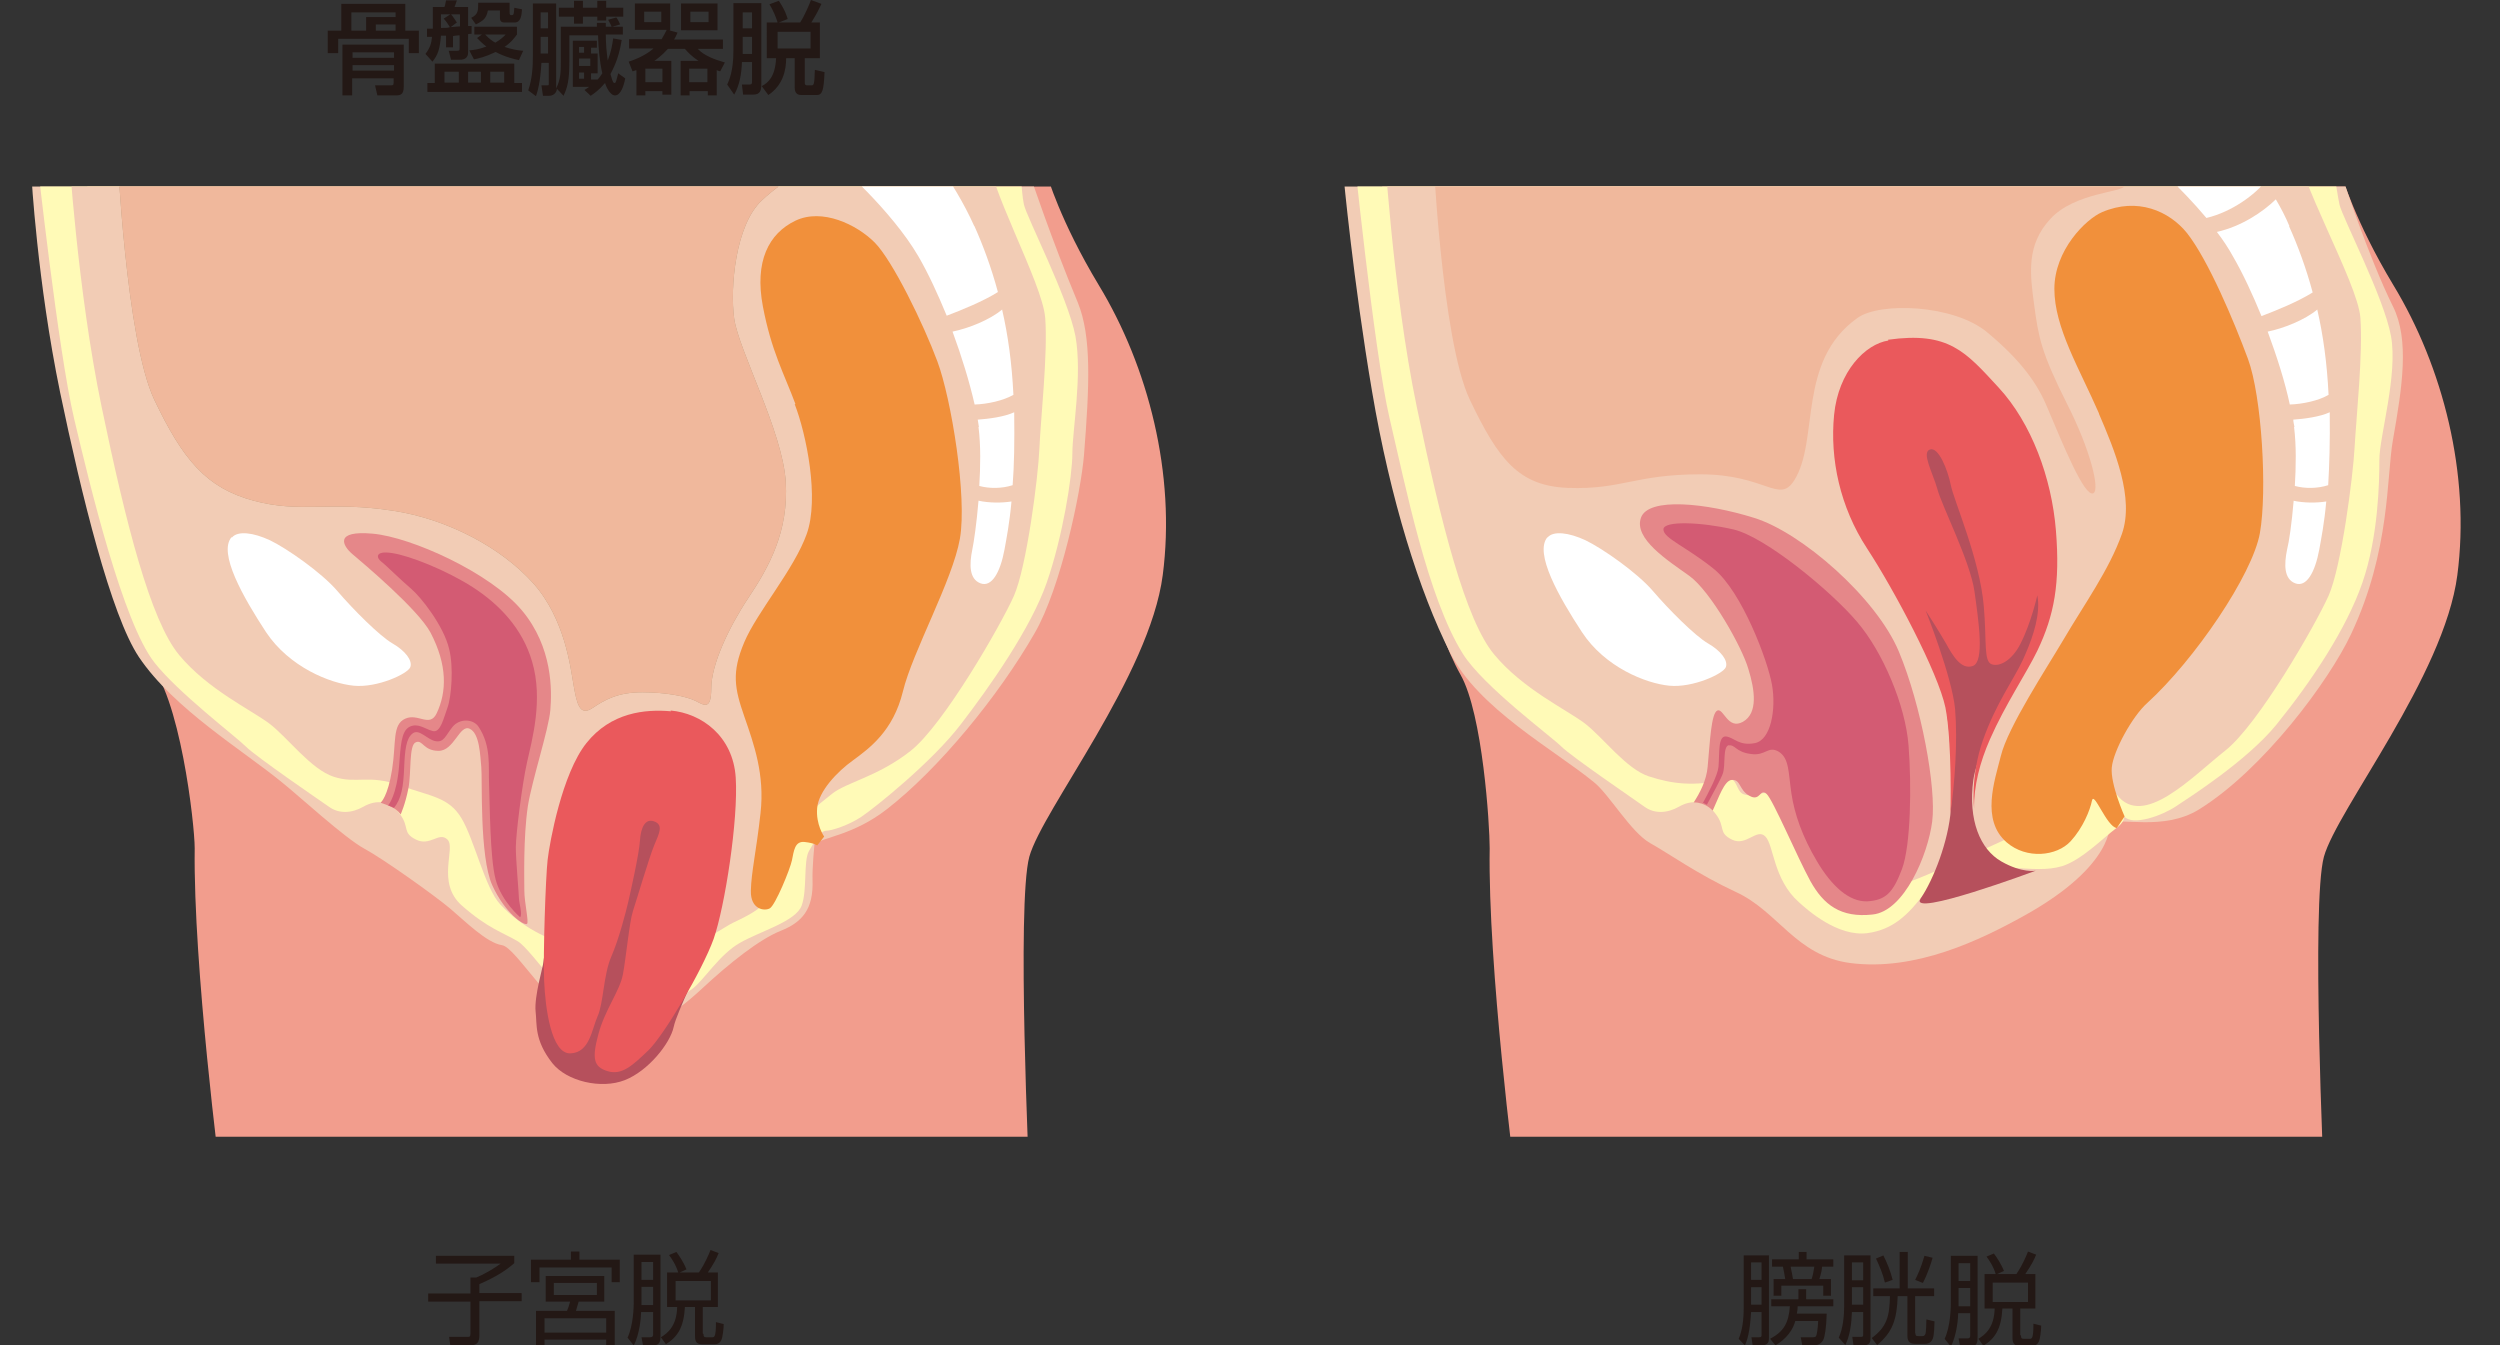 <?xml version="1.0" encoding="UTF-8"?>
<svg id="_レイヤー_2" xmlns="http://www.w3.org/2000/svg" version="1.1" xmlns:xlink="http://www.w3.org/1999/xlink" viewBox="0 0 644.6 346.9">
  <rect x="0" y="0" width="644.6" height="346.9" fill="#333333" stroke="none"/>
  <!-- Generator: Adobe Illustrator 29.3.1, SVG Export Plug-In . SVG Version: 2.1.0 Build 151)  -->
  <defs>
    <style>
      .st0 {
        fill: #231815;
      }

      .st1 {
        fill: #b6505c;
      }

      .st2 {
        fill: #fff;
      }

      .st3 {
        fill: #d35b73;
      }

      .st4 {
        fill: #e58789;
      }

      .st5 {
        fill: none;
      }

      .st6 {
        fill: #f0b89c;
      }

      .st7 {
        fill: #f1903b;
      }

      .st8 {
        fill: #ea595c;
      }

      .st9 {
        fill: #f29d8d;
      }

      .st10 {
        fill: #f2ccb5;
      }

      .st11 {
        fill: #fffab7;
      }

      .st12 {
        fill: #b2987a;
      }

      .st13 {
        clip-path: url(#clippath);
      }
    </style>
    <clipPath id="clippath">
      <rect class="st5" y="48.1" width="644.6" height="245"/>
    </clipPath>
  </defs>
  <g id="_レイヤー_2-2">
    <g class="st13">
      <g>
        <path class="st9" d="M270,45.2s3.3,11.7,13.3,28.3c12.8,21.1,19.9,48.8,16.5,74.8s-31,60.4-34.4,72.6c-3.3,12.2,0,82.9,0,82.9H56.9s-7.1-54.6-6.7-85.1c0-6.1-3.8-39.9-12.1-48.1s-7.9-33.9-7.9-33.9c-3.4-20.1-7.9-91.6-7.9-91.6h247.5Z"/>
        <path class="st9" d="M603.8,45.2s3.3,11.7,13.3,28.3c12.8,21.1,19.9,48.8,16.5,74.8s-31,60.4-34.4,72.6c-3.3,12.2,0,82.9,0,82.9h-208.5s-7.1-54.6-6.6-85.1c0-6.1-1.8-34.6-7.5-44.7-7.3-13-12.5-37.2-12.5-37.2-3.4-20.1-7.9-91.6-7.9-91.6h247.5,0Z"/>
        <path class="st10" d="M7.9,45.2h257.7s5.5,16.5,12.3,32.8c3.6,8.8,3,21.5,1.6,39.3-.8,9.7-6,34.3-12.7,45.9-9.4,16.4-24.9,35.2-38.2,45.5-8.5,6.6-16.4,7.2-18.6,8.9,0,0-.6,6.3-.5,9.2.3,7.7-2.7,11-8.2,13.2s-13.2,8.3-20.4,15c-7.2,6.7-17.1,13.7-27.7,10.3-10.5-3.3-20-21.1-23.8-21.6-3.9-.6-9.4-6.1-13.3-9.4-3.9-3.3-17.2-12.8-22.2-15.5s-17.2-13.9-21.1-17c-10.1-8.3-28-19-37-32.4-7.2-10.8-14.8-41.8-20.3-68.2-5.9-28.6-7.4-55.9-7.4-55.9"/>
        <path class="st10" d="M346.5,45.2h257.3s6.8,20.9,13.2,33.8c4.3,8.6,2.4,20.8,0,34.4-1.7,9.5-.6,28.5-10.8,50.1-5.7,12.1-22.6,34.9-39.2,45.2-9.2,5.7-20.7,1.9-23,3.6,0,0,1.4,10.7-21.9,23.7-11.5,6.4-28.2,14.5-45.1,12.3-14-1.9-18.5-13.3-29.4-18.3-9.9-4.6-17.1-9.8-22.1-12.6-5-2.8-10.6-12.6-14.5-15.7-10.1-8.3-29.9-19-37.1-33.4-7.9-15.6-15.4-39.5-20.1-67.2-4.9-28.8-7.4-55.9-7.4-55.9"/>
        <path class="st11" d="M9.5,40.5s5.5,50.1,9.6,67.4c4.1,17.4,12.6,52.6,20.7,62.9,6.1,7.8,21,19.1,23.6,21.7,2.6,2.6,18.8,13.7,21.4,15.5,2.6,1.9,5.9,1.7,8.9,0,3.3-1.9,6.9-1.6,9.4,1.9,2.6,3.4.5,4.8,4.2,6.6s5.9-2.2,8.1,0-3,11.1,3.7,17c6.7,5.9,10.7,7,14.4,9.2s15.1,19.6,21.1,21.8,21.1-7.4,24-9.6,7-8.9,12.2-11.8c5.2-3,14.4-5.5,15.9-9.6,1.5-4.1.4-11.5,1.9-14.1,1.5-2.6,3-5.2,4.4-5.2s5.8-1.4,9.1-3.6,18.2-14.1,25.6-23.8c7.4-9.6,18.1-24.8,22.2-36.6,4.1-11.8,6.6-27.4,6.6-33.3s2.6-20.2.8-30.2c-1.9-10-12.6-30.7-13.3-34s-1.1-12.6-1.1-12.6l-253.6.2h0Z"/>
        <path class="st10" d="M17.7,38.3s2.2,36.3,8.5,66.6c6.3,30.3,12.6,55.1,20,64s18.5,14.1,23.3,17.7c4.8,3.7,10.7,11.8,16.6,13.7s8.9-.7,17,2.2,12.6,3,15.9,8.5,6.1,18.1,10,22.2c11.2,11.9,26.7,12.4,33.3,13.3,10,1.3,18.6-3.7,25.8-8.1,2-1.2,9.1-3.6,11.4-8.7s4.7-10.7,5.8-14.8c1.1-4.1,5.5-7.2,9.2-10.2s11.8-4.4,20.3-11.1,23.3-32.5,26.6-39.9c3.3-7.4,6.3-30.7,6.6-38.1s2.2-24.4,1.5-33.6-15.1-34.4-15.1-44l-236.6.3h0Z"/>
        <path class="st12" d="M30.2,38.3s2.2,49.3,9.6,64.8c7.4,15.5,13.4,22.7,25.6,26,12.2,3.3,19.3,0,36,2.6,13.9,2.1,27.9,9.5,36.1,18.7s9.6,21.8,10.4,26.3,1.5,8.1,4.8,5.9,6.6-4.1,12.9-4.1,11.5,1.1,13.7,2.2,4.1,2.6,4.1-3.3,4.4-15.5,9.6-23.3c5.2-7.8,10.4-17,9.6-29.9s-12.2-34-13.3-42.1c-1.1-8.1.4-24,7-30.3,6.6-6.3,16.6-11.5,27.4-13.7l-193.3.3h0Z"/>
        <path class="st6" d="M30.2,38.3s2.2,49.3,9.6,64.8c7.4,15.5,13.4,22.7,25.6,26,12.2,3.3,19.3,0,36,2.6,13.9,2.1,27.9,9.5,36.1,18.7s9.6,21.8,10.4,26.3,1.5,8.1,4.8,5.9,6.6-4.1,12.9-4.1,11.5,1.1,13.7,2.2,4.1,2.6,4.1-3.3,4.4-15.5,9.6-23.3c5.2-7.8,10.4-17,9.6-29.9s-12.2-34-13.3-42.1c-1.1-8.1.4-24,7-30.3,6.6-6.3,16.6-11.5,27.4-13.7l-193.3.3h0Z"/>
        <path class="st4" d="M98.2,206.9s1.8-1.5,2.9-8.5c1.1-7,0-11.6,3.4-13.1,3.3-1.5,6.3,2.4,8.1-1.4,2.6-5.5,2.8-12.4-1.6-20.8-3.2-6-17.5-18-20.1-20.2s-4.8-6.2,5.2-5.3,30.3,10.1,38.4,19.7,7.8,20.9,7.4,25.8-4.8,18.3-5.8,24.8c-1.2,8.1-.9,18.9-.9,21.8s1.2,8,.7,8.5c-.7.6-5.7-2.7-9-10-3.3-7.4-2.5-27.4-2.8-30.4s-.4-8.7-3-9.9c-2.6-1.2-4,5.7-8,5.7s-4.1-3-5.9-2.2c-1.8.7-1.1,7.8-1.9,11.9s-2,6.7-2,6.7c0,0-.7-1.1-2.1-1.8s-3-1.2-3-1.2h0Z"/>
        <path class="st3" d="M100.2,207.5s2.1-2.5,2.7-10c.4-5,.5-9,2.7-10.1s4,.6,6,1.1,2.8-3.4,3.8-6.1c1-2.8,1.6-10.4.4-15.1-1.4-5.9-7.2-13.3-9.8-15.5-2.6-2.2-6.5-6.1-7.7-7s-1.8-2.9,2.8-2.2,13.9,4.4,20.8,8.8c6.8,4.4,12.8,10.6,15.3,19.2,2.9,9.8,0,20.1-1.3,25.9s-2.9,18.7-2.9,22,.8,12,.8,13.1,1,4.3.3,4.9c0,0-4.8-4.1-6.3-9.7s-1.5-19.9-1.7-24.6.6-9.8-2.7-14.8c-1.4-2.1-4.9-2.2-6.7,0s-2.2,4.1-4.4,3.7-4.2-3.3-5.9-2-2,4.2-2.2,9-.7,7.8-2.6,10.2l-1.6-.7h0Z"/>
        <path class="st2" d="M59.8,138.6c1.5-1.8,5.5-1.3,9.8.7,4.2,2,13.3,8.3,17.4,13.1,4.1,4.8,10.9,11.6,14.2,13.5,3.3,1.9,5.2,4.4,4.6,6.1s-8.5,5.4-14.6,4.8-16.6-4.8-22.6-13.8c-5.9-9-12.4-20.4-8.9-24.5Z"/>
        <path class="st1" d="M147.8,207.6s-7.7,39-7.7,40.5c0,.9-2.4,8.8-2,12.7.4,3.3-.4,7.3,4.3,13.3,3.7,4.7,12.6,6.8,18.7,4.4,6.1-2.4,11.7-9.5,12.6-13.7s7.3-16.2,7.4-19.7,6.3-24.9,4.8-31.1-8.7-10.5-14.6-11.6-20.7-2.1-23.7,5.1h0Z"/>
        <path class="st8" d="M172.9,183.2c7.9.7,16.1,6.5,16.8,17.3s-2.8,33.3-5.7,41.6c-3,8.3-12.8,24.8-16.8,28.7-4.1,3.9-6.8,6.5-10.5,5.4s-4.1-3.3-2.4-9.6c1.7-6.3,5.5-11.1,6.3-15.3s1.7-13.7,2.6-16.4,4.2-13.9,5.5-17,2.4-5.2,0-6.1c-2.4-.9-3.5,1.7-3.7,5s-2.4,13.1-3,15.7-2.4,9.6-4.4,14.2-2,12-3.5,15.3-2,9.4-7,9.6-6.5-11.8-6.8-18.7.4-26.8.9-31.2,3.7-22.2,10-30.1c6.3-7.9,15.1-8.8,21.8-8.2h0Z"/>
        <path class="st7" d="M204.9,104.2c3,7.7,6.4,24.3,3.1,33.5s-12.8,20.1-16.1,27.9c-3.3,7.8-2.5,11.9,0,19.1s5.3,15,4.2,24.9-2.4,15.3-2.5,20.1,3.5,5.3,4.9,4.5c1.4-.8,5.2-10,5.7-12.4s.7-5,3.3-4.7,3.2.9,3.2.9l1.8-2.3s-2.2-3.1-1.8-7.4,5.1-9.3,9.3-12.3c4.2-3.1,10.3-7.5,12.8-17.7,2.5-10.3,12.8-28.6,14.7-39.4s-2.2-36-5.8-45.7c-3.6-9.7-11.6-26.1-16.2-30.7s-13.5-8.9-20.4-5.6-10.6,10.5-8.4,22.1c2.2,11.6,5.5,17.4,8.4,25.2h0Z"/>
        <path class="st2" d="M252.3,110.1c.6,4.8.5,10.2.2,15.2,2.6.7,5.8.7,8.6-.2.4-5.1.5-11.2.4-18.8-2.6,1.2-6.6,1.7-9.4,1.9.1.6.2,1.3.3,1.9h0Z"/>
        <path class="st2" d="M252.3,129.1c-.5,5.9-1.2,10.7-1.6,12.6-.8,3.9-.8,7.6,2.1,8.7s5.1-2.8,6.2-8.7c.5-2.8,1.3-6.8,1.8-12.4-2.5.4-5.8.4-8.5-.2h0Z"/>
        <path class="st2" d="M258.4,79.8c-3.2,2.7-8.8,4.9-12.8,5.7,2.4,6.5,4.4,13.1,5.7,18.8,3.3-.1,7.4-1,10-2.5-.4-8.2-1.4-15.4-2.9-21.9h0Z"/>
        <path class="st2" d="M251.2,58.3c-5.3-11.9-14.1-22.5-14.1-22.5l-21.4,6.1s14.1,12.2,21.1,24.2c2.5,4.3,5,9.7,7.3,15.3,3.7-1.4,9.4-3.7,13.2-6.1-1.7-6.3-3.8-12-6.1-17.1h0Z"/>
        <path class="st11" d="M348.7,35.8s5.5,54.7,9.6,72.1c4.1,17.4,9.8,46.2,18.9,60.7,5.3,8.4,22.8,21.3,25.4,23.9,2.6,2.6,18.9,13.7,21.4,15.5,2.6,1.9,5.9,1.7,8.9,0,3.3-1.9,6.9-1.6,9.5,1.9,2.6,3.4.5,4.8,4.2,6.6s6.4-3.1,8.6-.8,2,11,8.6,16.9c2.2,2,10,9,17.7,8,6.6-.9,10.5-4.7,14.8-10.4,6.6-8.7,20.9-6.5,23.1-6.4,4.3.2,8.5.7,12.4-.5,5.1-1.7,10.3-7.1,13.9-9.8s1-4.2,2-3c2.2,2.6,9.9-.3,13.2-2.5s18.3-11.7,26-21.1c9.3-11.5,18.1-24.8,22.2-36.6s4.4-25.8,4.4-31.8,4.8-21.8,3-31.8-12.6-30.7-13.3-34-2.7-17-2.7-17h-252Z"/>
        <path class="st10" d="M356.8,35.8s2.2,38.8,8.5,69.1c6.3,30.3,12.6,55.1,20,63.9,7.4,8.9,18.5,14.1,23.3,17.7,4.8,3.7,10.7,11.8,16.6,13.7s11.6,2.7,19.9.7c3-.7,2.4,3.2,4.5,3.9,3.7,1.2,5.5-2.2,7.6,1.4,3.3,5.5,10.7,18.2,15.3,21.5,9,6.3,24.1-2.1,36.5-7.6,19.2-8.4,35.1-17.5,36.8-15.2,6.8,8.9,19.5-4.7,28-11.4s23.3-32.5,26.6-39.9c3.3-7.4,6.3-30.7,6.7-38.1s2.2-24.4,1.5-33.6-16.8-36.6-16.8-46.2h-235,0Z"/>
        <path class="st6" d="M369.4,37.4s2.2,50.2,9.6,65.7c7.4,15.5,12.6,22.2,25.3,22.7,13.9.5,17.2-3.5,34.1-3.5s20.3,7.7,24.2,1.6c6.6-10.4.6-30.7,16.3-41.9,5.8-4.2,24.9-3.5,33.5,3.7,8.9,7.4,13,13.4,15.4,19.2,4.2,9.9,9.6,23.2,11.9,22.3,1.9-.8-.8-11.4-6.7-23-6.8-13.5-7.4-17.4-8.5-25.5s-2.1-15.5,4.2-22.3,18.8-6.8,19.1-8.5-5.6-10.6-5.6-10.6h-172.9,0Z"/>
        <path class="st2" d="M399,138.6c1.5-1.8,5.5-1.3,9.8.7,4.2,2,13.3,8.3,17.4,13.1,4.1,4.8,10.9,11.6,14.2,13.5,3.3,1.9,5.2,4.4,4.6,6.1s-8.5,5.4-14.6,4.8-16.6-4.8-22.5-13.8c-5.9-9-12.4-20.4-8.9-24.5Z"/>
        <path class="st7" d="M541.2,106.7c4,9.3,9.2,21.7,5.9,31s-9.7,18.1-15.1,27.3c-4.3,7.3-14.3,22.5-16.1,29.9-1.6,6.4-5.2,16.5,1.5,22.3,5.1,4.4,12.9,3.6,16.5-.3,3.2-3.5,5-8,5.5-10.5s3.8,6.8,6.4,7.1l2-3s-3.7-8.3-3.3-12.6,5.3-13.2,9.1-16.6c12.2-11.1,27.2-33.1,29.1-43.9s.5-35.2-3.1-44.9c-3.6-9.7-10.2-25.4-15.7-32.4-4.6-5.7-12.8-9.3-21.9-5.4-4.2,1.8-12.3,9.8-12.3,19.8s6.5,20.6,11.5,32.1h0Z"/>
        <path class="st2" d="M591.5,110.1c.6,4.8.5,10.2.2,15.2,2.6.7,5.8.7,8.6-.2.3-5.1.5-11.2.4-18.8-2.6,1.2-6.6,1.7-9.4,1.9,0,.6.2,1.3.3,1.9Z"/>
        <path class="st2" d="M584.1,46.7c-4.1-6.4-7.9-10.9-7.9-10.9l-21.3,6.1s7.3,6.3,14,14.3c6.7-1.6,12.6-6.1,15.3-9.5h0Z"/>
        <path class="st2" d="M591.4,129.1c-.5,5.9-1.2,10.7-1.7,12.6-.8,3.9-.8,7.6,2.1,8.7s5.1-2.8,6.2-8.7c.5-2.8,1.3-6.8,1.8-12.4-2.5.4-5.8.4-8.5-.2h0Z"/>
        <path class="st2" d="M597.5,79.8c-3.2,2.7-8.8,4.9-12.8,5.7,2.4,6.5,4.5,13.1,5.7,18.8,3.3-.1,7.5-1,10-2.5-.4-8.2-1.4-15.4-2.9-21.9h0Z"/>
        <path class="st2" d="M590.3,58.3c-1-2.4-2.2-4.7-3.5-6.9-3.5,3.4-9,7-15.2,8.4,1.6,2.1,3,4.2,4.2,6.4,2.5,4.3,5,9.7,7.3,15.3,3.7-1.4,9.4-3.7,13.2-6.1-1.7-6.3-3.8-12-6.1-17.1h0Z"/>
        <path class="st4" d="M446.5,201.1c2.4-.2,1.8,2.6,4.6,4.1,2.8,1.6,2.7-2.1,4.4-.5s7.9,16.3,11.3,22.5c3.4,6.1,7.8,9.5,16,8.6,8.2-.8,14.3-15.4,15.4-24,1.1-8.6-2.8-29.9-8.6-43.8s-25.2-30.8-37.4-34.5c-12.2-3.8-27.2-5.4-29.1,0-1.9,5.4,6.9,11,12.5,15,5.5,4,13.6,18.4,15.2,24,1.7,5.5,2.5,11.4-1.4,13.6s-5-3.6-6.6-2.9-1.9,8.1-2.5,14.5c-.3,3.6-2.1,6.9-3.6,9.2,1.7,0,3.4.6,4.9,2.1,1.5-3.2,3-7.8,4.9-7.9h0Z"/>
        <path class="st3" d="M445.7,192.2c1.7-.3,1.8,1.7,5.7,2.2,3.9.6,4.4-2.2,7.2-.6,2.8,1.7,2.5,5.5,3.3,10.8s2.8,11.1,6.6,17.5,8.3,10.5,13,10.3c4.7-.3,6.6-2.2,8.9-8.3s2.5-21.6,1.7-31.9c-.8-10.3-6.6-24.1-13.3-31.9-6.6-7.8-23.6-21.9-31.9-23.8-8.3-1.9-18-2.3-18,0s5.8,4.4,13,10.2,13.9,23.6,15,29.9-.3,14.2-4.4,15-5.3-1.4-7.4-1.7c-2.2-.3-1.7,4.4-2,7.8-.2,2.2-2.5,6.5-4,9.3.3.1.7.3,1,.5,1.5-2.8,3.5-6.4,4.1-8,.8-2.2-.1-7,1.6-7.4h0Z"/>
        <path class="st1" d="M485.9,146s13.8,23.3,15.5,33.4c1.7,10.1,2.1,23.6,1.6,29.4-.6,8-4.4,17.9-7.8,22.9-3.3,5.1,29.7-7.2,29.7-7.2,0,0-3.5.7-8.9-2.4-5.4-3.1-8.6-10.6-7.2-21,1.5-10.4,16-32.6,16.5-36.9s3.2-12.2,3-17c0-2.4-19.6-43.2-30-43-10.9.3-12.5,41.7-12.5,41.7h0Z"/>
        <path class="st8" d="M486.8,87.6c15.7-2.2,20,3.1,28.5,12.3,8.5,9.2,13.7,23.3,14.8,36.9,1.1,13.6-.4,21.8-4.8,31-2.7,5.6-8.3,13.9-12.2,22.8-2.6,5.9-4.2,12.1-4.1,17.9,0,0-1-8.4,2.3-17.7,3.3-9.4,8.1-15.9,10.3-20.7.2-.5.5-1.1.7-1.6,2-4.6,3.9-10.4,3-15,0,0-1.6,7.2-4.4,12.6-2,3.9-5.1,5.9-7.3,5.2s-1.3-5.8-2.1-15c-1-12-7.7-27.2-8.5-31.2s-3.2-10-5.4-9.2.7,5.9,1.9,10.1c1.1,4.3,8.5,18.7,9.6,26.5,1.1,7.8,2.6,18.1-.4,19.2s-5.2-2.6-7-5.9c-1.9-3.3-5.2-8.4-5.2-8.4,0,0,6.8,17,7.6,25.4.7,8.4-.1,19.3-1.2,27,0,0,.5-18.4-1.3-27.4-1.9-9-13.2-30.3-20.2-41-7-10.7-9.6-23.1-8.5-34.4s8.1-18.3,14-19.2h0Z"/>
      </g>
    </g>
    <path class="st0" d="M105.4,13.7v-3.7h-18.2v3.7h-2.7v-5.8h3.5V1h16.5v6.9h3.5v5.8h-2.6,0ZM104.1,11.5v10.9c0,2-.9,2.2-2,2.2h-4.8l-.6-2.6h4.2c.3,0,.6,0,.6-.7v-1.1h-10.7v4.4h-2.5v-13.1h15.7ZM90.6,3.2v4.7h3.8v-3.5h7.6v-1.2h-11.4ZM90.9,13.5v1.4h10.7v-1.4h-10.7ZM90.9,16.8v1.4h10.7v-1.4h-10.7ZM96.9,6.3v1.6h5.1v-1.6h-5.1Z"/>
    <path class="st0" d="M116.8,12.2h-1.8v-3h-1.3c-.3,3.5-.8,5-2.2,6.7l-1.8-2c1.2-1.6,1.5-2.6,1.7-4.4-.6,0-.7,0-1.3,0v-2.1c1,0,1.2,0,1.5,0V1.8h3c.2-.5.3-1.2.4-1.7h2.8c-.3,1-.4,1.1-.6,1.7h3.5v4.9c.2,0,.3,0,.9,0v2c-.6,0-.7.1-.9.1v4.7c0,1.5-1,1.9-2.1,1.9h-2.3l-.6-2.3h2.1c.7,0,.7-.2.7-.7v-3.3c-1,.1-1.4.1-1.7.2v3.2h0ZM134.6,21.4v2.3h-24.4v-2.3h1.9v-5h20.5v5h2.1ZM113.8,7.2c1.1,0,1.7,0,2.2-.2-.2-.3-.9-1.5-1.6-2.2l1.7-1.1h-2.4v3.5ZM114.6,18.5v2.8h3.7v-2.8h-3.7ZM118.6,6.8v-3.1h-2.3c.7.8,1.2,1.7,1.5,2.1l-1.6,1.2s2.4-.2,2.4-.2ZM120.7,18.5v2.8h3.3v-2.8h-3.3ZM124.4,8.9h-2.1v-2h11v2c-.5.6-1.2,1.8-3.2,3.2,1.8.6,3.4.9,4.8,1l-1.1,2.4c-1-.2-3.6-.8-6-2.1-2.7,1.3-4.5,1.7-5.6,1.9l-1.2-2.3c1.1-.1,2.6-.3,4.4-1-1.2-.9-1.8-1.6-2.4-2.2l1.4-1h0ZM131.4.7v2.6c0,.4.1.6.4.6.6,0,.7,0,.8-1.9l2,.4c-.1,1.5-.3,3.4-1.9,3.4h-2.6c-.4,0-1.2,0-1.2-1.2v-1.9h-3.1c-.4,2-1.1,2.6-3.1,3.6l-1.2-1.7c1.7-.9,1.8-1.6,1.8-3.9,0,0,8,0,8,0ZM125.1,8.9c1,1.1,1.9,1.7,2.6,2.1,1.4-.8,2.1-1.5,2.7-2.1h-5.2,0ZM126.4,18.5v2.8h3.6v-2.8h-3.6Z"/>
    <path class="st0" d="M137.2.9h6.2v21.9c1.2-2.4,1.2-4.5,1.2-6.9V6.9h9.3v-1h2.3c0,.3,0,.8,0,1h1.5c-.2-.6-.7-1.4-.9-1.8l2.1-.6c.3.3.8,1.3,1,1.8l-2.1.6h2.8v2h-4.4c0,2.4.2,4.5.5,6.7.9-2.3,1.2-4.2,1.4-5.7l2.2.4c-.8,5.3-2.6,8.1-2.9,8.8.3,1,.6,2.3,1,2.3s.4-.2,1-2.5l1.8,1.3c-.3,1.9-1.2,4.4-2.6,4.4s-2.4-2.5-2.6-3.2c-1.5,1.8-2.7,2.6-3.7,3.3l-1.6-1.5c.6-.4.8-.5,1.2-.8h-4.2v-11.9h6.2v1.8h-1.5v1.5h1.7v5.1h-1.7v1.6h1.7c.3-.3.7-.8,1.2-1.6-.7-3-1-6.4-1.1-9.8h-7.4v6.9c0,4.7-.5,6.6-1.5,8.7l-1.7-1.8c-.1,1.2-1.1,1.8-2,1.8h-1.6l-.4-2.7h1.6c.3,0,.3-.2.3-.3v-5.5h-1.9c-.3,5.2-1,7.4-1.4,8.6l-2-1.5c1-2.9,1.2-5.9,1.2-8.9V.9h0ZM139.4,3.2v4.1h1.9V3.2h-1.9ZM139.4,9.5v4.3h1.9v-4.3h-1.9ZM144.1,2h3.9V.2h2.3v1.8h3.7V.2h2.3v1.8h4.4v2.3h-4.4v1h-2.3v-1h-3.7v1.8h-2.3v-1.8h-3.9v-2.3ZM149.3,12.1v1.5h1.3v-1.5h-1.3ZM149.3,15.2v1.8h2.9v-1.9s-2.9,0-2.9,0ZM149.3,18.7v1.6h1.3v-1.6h-1.3Z"/>
    <path class="st0" d="M164,18.1c-.2.1-.6.2-.9.3l-1-2.5c.9-.3,4-1.3,6.4-3.4h-6.3v-2.4h8.4c.6-1,.9-1.6,1.3-2.4h-8.2V.9h9.1v6.9h-.3l2.2.6c-.3.6-.4,1-.9,1.8h12.6v2.4h-6.5c1.7,1.8,4.5,2.8,7,3.5l-1.2,2.3c-.4-.1-.6-.2-.9-.3v6.5h-2.3v-1.1h-4.7v1.1h-2.3v-8.9h4.6c-1.8-1.2-2.8-2.3-3.5-3.1h-4.4c-1.4,1.6-3,2.8-3.5,3.1h4.4v8.7h-2.3v-.9h-4.4v1.1h-2.3v-6.4h0ZM166.1,3v2.7h4.4v-2.7h-4.4ZM166.4,17.7v3.5h4.4v-3.5h-4.4ZM175.6.9h9.4v6.9h-9.4V.9ZM177.7,17.7v3.5h4.7v-3.5h-4.7ZM178,3v2.7h4.7v-2.7h-4.7Z"/>
    <path class="st0" d="M189.1.8h7.2v20.9c0,1.5-.2,2.7-2.1,2.7h-2.6l-.3-2.6h1.9c.7,0,.7-.3.7-.9v-4.9h-2.6c-.1,3-.6,6-2,8.4l-1.8-2.6c.5-1.1,1.6-3.5,1.6-8.6V.8h0ZM191.5,3.2v4.1h2.4V3.2h-2.4ZM191.5,9.5v4.4h2.4v-4.4h-2.4ZM200.5,5.8c-.5-1.6-1.2-3.2-2.1-4.7l2.4-.9c.4.6,1.6,2.3,2.3,4.7l-2.3.9h5.5c1.1-1.6,2.4-4.7,2.8-5.8l2.7,1c-.8,1.7-1.2,2.5-2.6,4.8h2.2v9.2h-3.9v6.2c0,.4,0,.8.6.8h1.1c.6,0,.8,0,.9-4l2.5.6c-.2,4.8-.6,5.9-2,5.9h-3.9c-.5,0-1.8,0-1.8-1.9v-7.6h-2.2c0,2.9-.7,6.9-4.6,9.5l-1.7-2.3c1.6-.8,3.5-2.4,3.7-7.2h-2.4V5.8h2.5,0ZM200.5,8.2v4.3h8.5v-4.3h-8.5Z"/>
    <path class="st0" d="M132.6,323.7v2c-2.1,1.8-4.4,3.4-9,5.4v2.3h10.9v2.1h-10.9v8.7c0,1.9-.5,2.7-2.6,2.7h-4.9l-.3-2.2h4.6c.7,0,.9,0,.9-.9v-8.2h-10.9v-2.1h10.9v-4.1h1.5c2-.8,4.7-2.4,6.3-3.6h-16.7v-2h20.2,0Z"/>
    <path class="st0" d="M159.9,330.6h-2.2v-3.8h-18.6v3.8h-2.2v-5.8h10.3v-2.1h2.2v2.1h10.4v5.8h0ZM155.9,335.6h-6.7c-.2.8-.3,1-.7,2.4h10v8.9h-2.2v-1.5h-15.9v1.5h-2.2v-8.9h8c.3-.7.6-1.6.8-2.4h-6.3v-6.6h15.1v6.6h0ZM156.3,339.9h-15.9v3.7h15.9v-3.7ZM153.9,330.8h-11.1v3.1h11.1v-3.1Z"/>
    <path class="st0" d="M170.3,323.5v21c0,1,0,2.4-1.9,2.4h-2.6l-.4-2.1h2.2c.7,0,.8-.3.8-.8v-5.7h-3.1c0,1-.3,5.6-1.9,8.6l-1.6-2c1.5-3.1,1.6-8.1,1.6-8.9v-12.5h6.9,0ZM168.4,325.4h-3v4.6h3v-4.6ZM168.4,331.8h-3v4.7h3v-4.7ZM181.4,344c0,.4,0,.8.7.8h1.5c.6,0,1,0,1-3.9l2,.5c0,1.3-.3,3.5-.6,4.1-.3.7-.9,1.1-1.7,1.1h-3.3c-1.2,0-1.8-.5-1.8-2v-7.6h-2.6c-.3,5.3-1.9,7.7-4.9,9.6l-1.3-1.8c1.7-1,4.1-2.9,4.2-7.8h-2.6v-8.9h8.2c1.6-2.3,2.6-4.8,3-5.8l2.1.8c-.6,1.5-1.3,2.8-2.8,5h2.6v8.9h-3.9v6.8h0ZM174.9,328.2c-.6-2.1-1.8-3.8-2.4-4.6l1.9-.8c.6.8,1.8,2.5,2.6,4.5l-2,.9h0ZM183.3,330.3h-9.1v5h9.1v-5Z"/>
    <path class="st0" d="M456.1,323.6v21.4c0,.7,0,1.9-2,1.9h-2.2l-.3-2.1h2c.6,0,.6-.3.6-.6v-5.9h-2.7c-.3,5.2-1,7.3-1.6,8.6l-1.6-1.7c.9-2.1,1.3-4.7,1.3-8.2v-13.3h6.6ZM454.2,325.5h-2.7v4.5h2.7v-4.5ZM454.2,331.9h-2.7v4.5h2.7v-4.5ZM456.4,345.2c3.6-1.9,4.8-4.2,5.1-8.4h-4.8v-1.8h7v-2.6h2v2.6h7v1.8h-9.2c0,.6,0,.9-.2,1.9h7.7c-.1,3.7-.5,6-.9,6.8-.6,1.2-1.9,1.4-2.4,1.4h-3l-.4-2.1h2.9c.8,0,1,0,1.2-.7,0-.1.3-1.1.4-3.5h-5.9c-1,3.7-4,5.6-5.1,6.3l-1.4-1.7h0ZM465.8,322.8v1.9h6.9v1.9h-2.9c0,.5-.2,1.7-.7,3.2h3v4.3h-2v-2.6h-10.8v2.6h-2v-4.3h3c-.1-.9-.4-2.2-.6-3.2h-2.8v-1.9h6.9v-1.9h2.1ZM467.1,329.8c.4-1.1.5-2.1.7-3.2h-6.1c.4,1.9.4,2.1.6,3.2h4.8,0Z"/>
    <path class="st0" d="M482.3,323.6v21.3c0,.9,0,2-2,2h-2.4l-.3-2.2h2.2c.6,0,.6-.2.6-.6v-5.8h-2.9c-.1,2.9-.5,6.1-1.7,8.5l-1.7-1.9c1.1-2.3,1.4-5.7,1.4-8.1v-13.1h6.8ZM480.4,325.5h-2.9v4.6h2.9v-4.6ZM480.4,331.9h-2.9v4.5h2.9v-4.5ZM493.9,343.8c0,.5,0,.7.8.7h1c.6,0,.7-.5.8-.7.1-.5.2-2.4.2-3.6l2.1.5c0,.7-.1,3.5-.4,4.3-.3.9-.9,1.5-2.1,1.5h-2.3c-1.3,0-2.2-.3-2.2-2.1v-10.2h-2.5c-.2,6-1.3,9.3-5.3,12.6l-1.4-1.8c4-2.9,4.6-5.8,4.7-10.8h-4.3v-2h6.8v-9.4h2.1v9.4h6.8v2h-4.9v9.6h0ZM486,330.7c-.5-2.2-1.4-4.3-2.3-6.2l1.9-.8c.9,1.7,1.9,4.2,2.4,6.3l-2,.7h0ZM493.8,330c.6-1.2,1.5-3,2.4-6.2l2.1.5c-.3,1.2-1.3,4.2-2.5,6.5l-2-.8h0Z"/>
  </g>
  <path class="st0" d="M509.9,323.8v21c0,1,0,2.4-1.9,2.4h-2.6l-.4-2.1h2.2c.7,0,.8-.3.8-.8v-5.7h-3.1c0,1-.3,5.6-1.9,8.6l-1.6-2c1.5-3.1,1.6-8.1,1.6-8.9v-12.5h6.9,0ZM508,325.7h-3v4.6h3v-4.6ZM508,332.1h-3v4.7h3v-4.7ZM521.1,344.4c0,.4,0,.8.7.8h1.5c.6,0,1,0,1-3.9l2,.5c0,1.3-.3,3.5-.6,4.1-.3.7-.9,1.1-1.7,1.1h-3.3c-1.2,0-1.8-.5-1.8-2v-7.6h-2.6c-.3,5.3-1.9,7.7-4.9,9.6l-1.3-1.8c1.7-1,4.1-2.9,4.2-7.8h-2.6v-8.9h8.2c1.6-2.3,2.6-4.8,3-5.8l2.1.8c-.6,1.5-1.3,2.8-2.8,5h2.6v8.9h-3.9v6.8h0ZM514.6,328.6c-.6-2.1-1.8-3.8-2.4-4.6l1.9-.8c.6.8,1.8,2.5,2.6,4.5l-2,.9h0ZM522.9,330.7h-9.1v5h9.1v-5Z"/>
</svg>